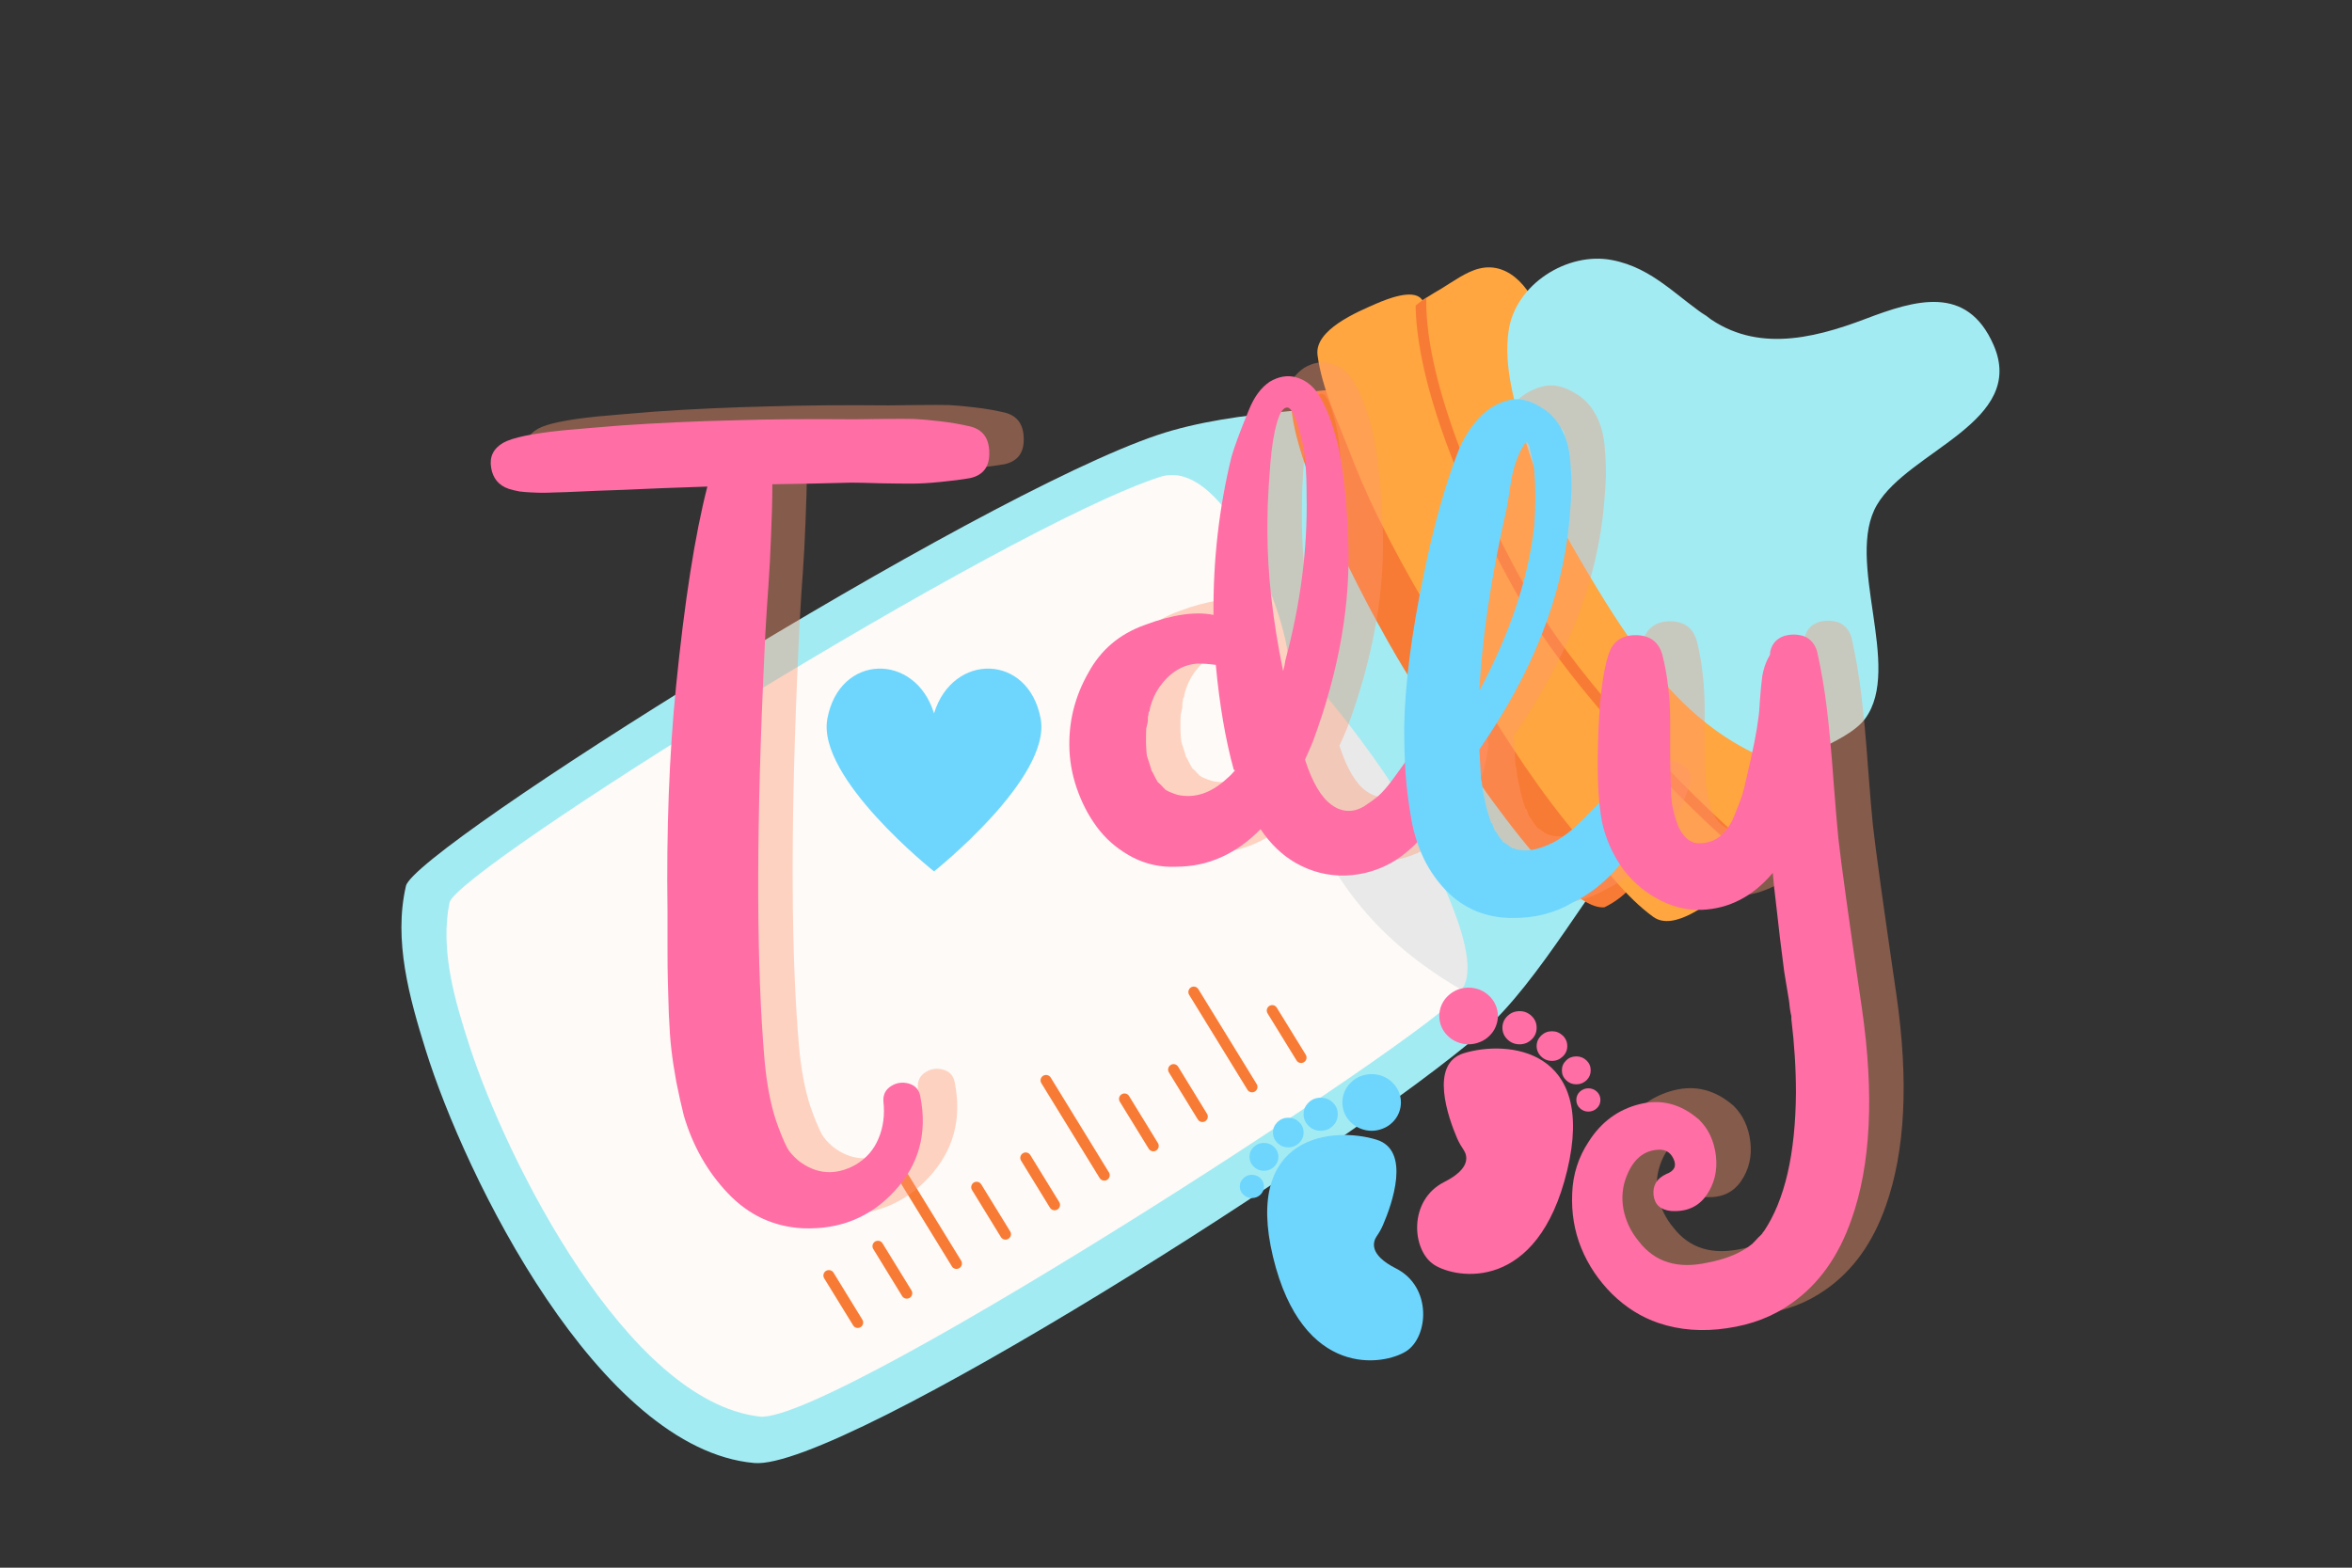 <svg xmlns="http://www.w3.org/2000/svg" xmlns:xlink="http://www.w3.org/1999/xlink" width="150" zoomAndPan="magnify" viewBox="0 0 112.5 75" height="100" preserveAspectRatio="xMidYMid meet" version="1.0"><rect x="0" y="0" width="112.5" height="75" fill="#333333" stroke="none"/><defs><g/><clipPath id="1a7a7f96a4"><path d="M 19 19 L 79 19 L 79 70 L 19 70 Z M 19 19 " clip-rule="nonzero"/></clipPath><clipPath id="a0fba17ebf"><path d="M 86.051 0.164 L 104.906 31.711 L 32.16 75.191 L 13.305 43.645 Z M 86.051 0.164 " clip-rule="nonzero"/></clipPath><clipPath id="97298405c8"><path d="M 86.051 0.164 L 104.906 31.711 L 32.16 75.191 L 13.305 43.645 Z M 86.051 0.164 " clip-rule="nonzero"/></clipPath><clipPath id="76e1e84082"><path d="M 86.051 0.164 L 104.906 31.711 L 32.16 75.191 L 13.305 43.645 Z M 86.051 0.164 " clip-rule="nonzero"/></clipPath><clipPath id="65ef8b4e06"><path d="M 55 28 L 71 28 L 71 49 L 55 49 Z M 55 28 " clip-rule="nonzero"/></clipPath><clipPath id="300375a51f"><path d="M 86.051 0.164 L 104.906 31.711 L 32.16 75.191 L 13.305 43.645 Z M 86.051 0.164 " clip-rule="nonzero"/></clipPath><clipPath id="ba7ee5fca4"><path d="M 86.051 0.164 L 104.906 31.711 L 32.16 75.191 L 13.305 43.645 Z M 86.051 0.164 " clip-rule="nonzero"/></clipPath><clipPath id="2962139e8b"><path d="M 86.051 0.164 L 104.906 31.711 L 32.16 75.191 L 13.305 43.645 Z M 86.051 0.164 " clip-rule="nonzero"/></clipPath><clipPath id="15a582e41c"><path d="M 21 22 L 70 22 L 70 68 L 21 68 Z M 21 22 " clip-rule="nonzero"/></clipPath><clipPath id="1009a22085"><path d="M 86.051 0.164 L 104.906 31.711 L 32.16 75.191 L 13.305 43.645 Z M 86.051 0.164 " clip-rule="nonzero"/></clipPath><clipPath id="654458553c"><path d="M 86.051 0.164 L 104.906 31.711 L 32.16 75.191 L 13.305 43.645 Z M 86.051 0.164 " clip-rule="nonzero"/></clipPath><clipPath id="cf8451d1fa"><path d="M 86.051 0.164 L 104.906 31.711 L 32.16 75.191 L 13.305 43.645 Z M 86.051 0.164 " clip-rule="nonzero"/></clipPath><clipPath id="1893d0610a"><path d="M 61 18 L 83 18 L 83 44 L 61 44 Z M 61 18 " clip-rule="nonzero"/></clipPath><clipPath id="219dca2fb5"><path d="M 86.051 0.164 L 104.906 31.711 L 32.16 75.191 L 13.305 43.645 Z M 86.051 0.164 " clip-rule="nonzero"/></clipPath><clipPath id="bb24e83c55"><path d="M 86.051 0.164 L 104.906 31.711 L 32.16 75.191 L 13.305 43.645 Z M 86.051 0.164 " clip-rule="nonzero"/></clipPath><clipPath id="efcae459fd"><path d="M 86.051 0.164 L 104.906 31.711 L 32.16 75.191 L 13.305 43.645 Z M 86.051 0.164 " clip-rule="nonzero"/></clipPath><clipPath id="423bc08d09"><path d="M 63 14 L 84 14 L 84 45 L 63 45 Z M 63 14 " clip-rule="nonzero"/></clipPath><clipPath id="e39166a26b"><path d="M 86.051 0.164 L 104.906 31.711 L 32.16 75.191 L 13.305 43.645 Z M 86.051 0.164 " clip-rule="nonzero"/></clipPath><clipPath id="e4e3c73646"><path d="M 86.051 0.164 L 104.906 31.711 L 32.16 75.191 L 13.305 43.645 Z M 86.051 0.164 " clip-rule="nonzero"/></clipPath><clipPath id="1c05476e40"><path d="M 86.051 0.164 L 104.906 31.711 L 32.16 75.191 L 13.305 43.645 Z M 86.051 0.164 " clip-rule="nonzero"/></clipPath><clipPath id="646dea7342"><path d="M 66 12 L 87 12 L 87 42 L 66 42 Z M 66 12 " clip-rule="nonzero"/></clipPath><clipPath id="b4017fed9c"><path d="M 86.051 0.164 L 104.906 31.711 L 32.16 75.191 L 13.305 43.645 Z M 86.051 0.164 " clip-rule="nonzero"/></clipPath><clipPath id="22052050a0"><path d="M 86.051 0.164 L 104.906 31.711 L 32.16 75.191 L 13.305 43.645 Z M 86.051 0.164 " clip-rule="nonzero"/></clipPath><clipPath id="9900b2f89f"><path d="M 86.051 0.164 L 104.906 31.711 L 32.16 75.191 L 13.305 43.645 Z M 86.051 0.164 " clip-rule="nonzero"/></clipPath><clipPath id="6dca79433e"><path d="M 67 12 L 87 12 L 87 42 L 67 42 Z M 67 12 " clip-rule="nonzero"/></clipPath><clipPath id="30c39706e4"><path d="M 86.051 0.164 L 104.906 31.711 L 32.16 75.191 L 13.305 43.645 Z M 86.051 0.164 " clip-rule="nonzero"/></clipPath><clipPath id="f8b50e67a3"><path d="M 86.051 0.164 L 104.906 31.711 L 32.16 75.191 L 13.305 43.645 Z M 86.051 0.164 " clip-rule="nonzero"/></clipPath><clipPath id="2943977060"><path d="M 86.051 0.164 L 104.906 31.711 L 32.16 75.191 L 13.305 43.645 Z M 86.051 0.164 " clip-rule="nonzero"/></clipPath><clipPath id="86d7d94572"><path d="M 72.5 11.617 L 88.473 38.344 L 80.82 42.918 L 64.848 16.191 Z M 72.5 11.617 " clip-rule="nonzero"/></clipPath><clipPath id="e2a3670595"><path d="M 73.73 15.34 C 73.375 14.02 72.273 12.461 70.738 12.852 C 70.117 13.008 69.473 13.488 68.93 13.816 C 67.973 14.387 67.027 14.871 66.934 16.113 C 66.746 18.559 68.082 21.062 69.18 23.168 C 70.531 25.758 73.207 30.16 74.836 32.594 C 75.945 34.254 80.621 40.52 82.586 40.961 C 83.359 41.133 84.082 40.812 84.777 40.512 C 85.297 40.285 86.066 39.75 86.422 39.289 C 87.863 37.406 85.5 33.895 84.598 32.312 C 83.465 30.332 82.238 28.406 81.129 26.414 C 79.832 24.094 78.586 21.734 77.152 19.492 C 76.145 17.918 73.73 15.34 73.73 15.34 Z M 73.73 15.34 " clip-rule="evenodd"/></clipPath><clipPath id="586382c94b"><path d="M 72 12 L 96 12 L 96 37 L 72 37 Z M 72 12 " clip-rule="nonzero"/></clipPath><clipPath id="37a9468f21"><path d="M 86.051 0.164 L 104.906 31.711 L 32.16 75.191 L 13.305 43.645 Z M 86.051 0.164 " clip-rule="nonzero"/></clipPath><clipPath id="a6691f2344"><path d="M 86.051 0.164 L 104.906 31.711 L 32.16 75.191 L 13.305 43.645 Z M 86.051 0.164 " clip-rule="nonzero"/></clipPath><clipPath id="9484d2e39c"><path d="M 86.051 0.164 L 104.906 31.711 L 32.16 75.191 L 13.305 43.645 Z M 86.051 0.164 " clip-rule="nonzero"/></clipPath><clipPath id="03b63a0a6d"><path d="M 60 48 L 63 48 L 63 51 L 60 51 Z M 60 48 " clip-rule="nonzero"/></clipPath><clipPath id="86a05e746c"><path d="M 86.051 0.164 L 104.906 31.711 L 32.16 75.191 L 13.305 43.645 Z M 86.051 0.164 " clip-rule="nonzero"/></clipPath><clipPath id="a41e801c0d"><path d="M 86.051 0.164 L 104.906 31.711 L 32.16 75.191 L 13.305 43.645 Z M 86.051 0.164 " clip-rule="nonzero"/></clipPath><clipPath id="3c88fb5abc"><path d="M 86.051 0.164 L 104.906 31.711 L 32.16 75.191 L 13.305 43.645 Z M 86.051 0.164 " clip-rule="nonzero"/></clipPath><clipPath id="35c308a1fb"><path d="M 56 47 L 61 47 L 61 53 L 56 53 Z M 56 47 " clip-rule="nonzero"/></clipPath><clipPath id="70a79b67a3"><path d="M 86.051 0.164 L 104.906 31.711 L 32.16 75.191 L 13.305 43.645 Z M 86.051 0.164 " clip-rule="nonzero"/></clipPath><clipPath id="732ef86bbc"><path d="M 86.051 0.164 L 104.906 31.711 L 32.16 75.191 L 13.305 43.645 Z M 86.051 0.164 " clip-rule="nonzero"/></clipPath><clipPath id="35ea729067"><path d="M 86.051 0.164 L 104.906 31.711 L 32.16 75.191 L 13.305 43.645 Z M 86.051 0.164 " clip-rule="nonzero"/></clipPath><clipPath id="6174b1ada8"><path d="M 49 51 L 54 51 L 54 57 L 49 57 Z M 49 51 " clip-rule="nonzero"/></clipPath><clipPath id="a391562ac3"><path d="M 86.051 0.164 L 104.906 31.711 L 32.16 75.191 L 13.305 43.645 Z M 86.051 0.164 " clip-rule="nonzero"/></clipPath><clipPath id="1241f116df"><path d="M 86.051 0.164 L 104.906 31.711 L 32.16 75.191 L 13.305 43.645 Z M 86.051 0.164 " clip-rule="nonzero"/></clipPath><clipPath id="44a0d4a0d7"><path d="M 86.051 0.164 L 104.906 31.711 L 32.16 75.191 L 13.305 43.645 Z M 86.051 0.164 " clip-rule="nonzero"/></clipPath><clipPath id="bd86fce818"><path d="M 42 55 L 47 55 L 47 61 L 42 61 Z M 42 55 " clip-rule="nonzero"/></clipPath><clipPath id="54f91e37b4"><path d="M 86.051 0.164 L 104.906 31.711 L 32.16 75.191 L 13.305 43.645 Z M 86.051 0.164 " clip-rule="nonzero"/></clipPath><clipPath id="b77ce9cae1"><path d="M 86.051 0.164 L 104.906 31.711 L 32.16 75.191 L 13.305 43.645 Z M 86.051 0.164 " clip-rule="nonzero"/></clipPath><clipPath id="666a29a69e"><path d="M 86.051 0.164 L 104.906 31.711 L 32.16 75.191 L 13.305 43.645 Z M 86.051 0.164 " clip-rule="nonzero"/></clipPath><clipPath id="568f663758"><path d="M 55 50 L 58 50 L 58 54 L 55 54 Z M 55 50 " clip-rule="nonzero"/></clipPath><clipPath id="bc426222b2"><path d="M 86.051 0.164 L 104.906 31.711 L 32.16 75.191 L 13.305 43.645 Z M 86.051 0.164 " clip-rule="nonzero"/></clipPath><clipPath id="b9a4caf0b9"><path d="M 86.051 0.164 L 104.906 31.711 L 32.16 75.191 L 13.305 43.645 Z M 86.051 0.164 " clip-rule="nonzero"/></clipPath><clipPath id="bbaae0d3eb"><path d="M 86.051 0.164 L 104.906 31.711 L 32.16 75.191 L 13.305 43.645 Z M 86.051 0.164 " clip-rule="nonzero"/></clipPath><clipPath id="8b8e005365"><path d="M 48 55 L 51 55 L 51 58 L 48 58 Z M 48 55 " clip-rule="nonzero"/></clipPath><clipPath id="bd3604b3ae"><path d="M 86.051 0.164 L 104.906 31.711 L 32.16 75.191 L 13.305 43.645 Z M 86.051 0.164 " clip-rule="nonzero"/></clipPath><clipPath id="ea51e5704a"><path d="M 86.051 0.164 L 104.906 31.711 L 32.16 75.191 L 13.305 43.645 Z M 86.051 0.164 " clip-rule="nonzero"/></clipPath><clipPath id="467585b415"><path d="M 86.051 0.164 L 104.906 31.711 L 32.16 75.191 L 13.305 43.645 Z M 86.051 0.164 " clip-rule="nonzero"/></clipPath><clipPath id="4fd7ffba1a"><path d="M 41 59 L 44 59 L 44 63 L 41 63 Z M 41 59 " clip-rule="nonzero"/></clipPath><clipPath id="cfe454d23e"><path d="M 86.051 0.164 L 104.906 31.711 L 32.16 75.191 L 13.305 43.645 Z M 86.051 0.164 " clip-rule="nonzero"/></clipPath><clipPath id="6ca0a3ce80"><path d="M 86.051 0.164 L 104.906 31.711 L 32.16 75.191 L 13.305 43.645 Z M 86.051 0.164 " clip-rule="nonzero"/></clipPath><clipPath id="bde7fb1558"><path d="M 86.051 0.164 L 104.906 31.711 L 32.16 75.191 L 13.305 43.645 Z M 86.051 0.164 " clip-rule="nonzero"/></clipPath><clipPath id="f44e77f8d8"><path d="M 53 52 L 56 52 L 56 56 L 53 56 Z M 53 52 " clip-rule="nonzero"/></clipPath><clipPath id="23b71c6dcf"><path d="M 86.051 0.164 L 104.906 31.711 L 32.16 75.191 L 13.305 43.645 Z M 86.051 0.164 " clip-rule="nonzero"/></clipPath><clipPath id="b20d68998d"><path d="M 86.051 0.164 L 104.906 31.711 L 32.16 75.191 L 13.305 43.645 Z M 86.051 0.164 " clip-rule="nonzero"/></clipPath><clipPath id="1edc88009e"><path d="M 86.051 0.164 L 104.906 31.711 L 32.16 75.191 L 13.305 43.645 Z M 86.051 0.164 " clip-rule="nonzero"/></clipPath><clipPath id="5fb0af56dd"><path d="M 46 56 L 49 56 L 49 60 L 46 60 Z M 46 56 " clip-rule="nonzero"/></clipPath><clipPath id="c390a490b4"><path d="M 86.051 0.164 L 104.906 31.711 L 32.16 75.191 L 13.305 43.645 Z M 86.051 0.164 " clip-rule="nonzero"/></clipPath><clipPath id="88c54c6869"><path d="M 86.051 0.164 L 104.906 31.711 L 32.16 75.191 L 13.305 43.645 Z M 86.051 0.164 " clip-rule="nonzero"/></clipPath><clipPath id="41e92bb584"><path d="M 86.051 0.164 L 104.906 31.711 L 32.16 75.191 L 13.305 43.645 Z M 86.051 0.164 " clip-rule="nonzero"/></clipPath><clipPath id="d44b116644"><path d="M 39 60 L 42 60 L 42 64 L 39 64 Z M 39 60 " clip-rule="nonzero"/></clipPath><clipPath id="52997a03e6"><path d="M 86.051 0.164 L 104.906 31.711 L 32.16 75.191 L 13.305 43.645 Z M 86.051 0.164 " clip-rule="nonzero"/></clipPath><clipPath id="b8764485f4"><path d="M 86.051 0.164 L 104.906 31.711 L 32.16 75.191 L 13.305 43.645 Z M 86.051 0.164 " clip-rule="nonzero"/></clipPath><clipPath id="9b9bcdfbc1"><path d="M 86.051 0.164 L 104.906 31.711 L 32.16 75.191 L 13.305 43.645 Z M 86.051 0.164 " clip-rule="nonzero"/></clipPath><clipPath id="1c12992491"><path d="M 60 54 L 69 54 L 69 65.996 L 60 65.996 Z M 60 54 " clip-rule="nonzero"/></clipPath><clipPath id="de6a62d28f"><path d="M 59.301 54 L 62 54 L 62 57 L 59.301 57 Z M 59.301 54 " clip-rule="nonzero"/></clipPath><clipPath id="04e2f98942"><path d="M 59.301 56 L 61 56 L 61 58 L 59.301 58 Z M 59.301 56 " clip-rule="nonzero"/></clipPath><clipPath id="1a77fe59df"><path d="M 68 47.246 L 72 47.246 L 72 50 L 68 50 Z M 68 47.246 " clip-rule="nonzero"/></clipPath><clipPath id="dae1930c12"><path d="M 74 50 L 76.551 50 L 76.551 52 L 74 52 Z M 74 50 " clip-rule="nonzero"/></clipPath><clipPath id="38e0112977"><path d="M 75 52 L 76.551 52 L 76.551 54 L 75 54 Z M 75 52 " clip-rule="nonzero"/></clipPath><clipPath id="c43bbde8d3"><path d="M 39.047 31.195 L 50 31.195 L 50 41.695 L 39.047 41.695 Z M 39.047 31.195 " clip-rule="nonzero"/></clipPath></defs><g clip-path="url(#1a7a7f96a4)"><g clip-path="url(#a0fba17ebf)"><g clip-path="url(#97298405c8)"><g clip-path="url(#76e1e84082)"><path fill="#a3ebf3" d="M 78.648 39.336 C 76.191 42.152 73.668 46.953 70.891 49.375 C 64.699 54.766 40.219 70.363 36.078 69.992 C 28.656 69.332 22.246 56.305 20.352 50.203 C 19.586 47.742 18.812 44.992 19.418 42.383 C 19.836 40.59 46.641 23.734 55.398 20.801 C 59.133 19.551 64.297 19.582 67.09 19.211 C 69.215 18.926 75.574 34.191 78.648 39.336 Z M 78.648 39.336 " fill-opacity="1" fill-rule="evenodd"/></g></g></g></g><g clip-path="url(#65ef8b4e06)"><g clip-path="url(#300375a51f)"><g clip-path="url(#ba7ee5fca4)"><g clip-path="url(#2962139e8b)"><path fill="#e9e9e9" d="M 68.148 48.598 C 68.695 48.27 69.43 47.91 69.855 47.426 C 71.113 45.992 68.566 41.273 67.168 38.504 C 66.422 37.031 59.781 27.465 56.715 28.641 C 53.848 29.738 56.082 35.895 56.711 37.938 C 56.898 38.539 57.109 39.137 57.355 39.719 C 58.629 42.773 61.062 45.652 64.258 46.832 C 65.926 47.449 66.383 48.82 68.148 48.598 Z M 68.148 48.598 " fill-opacity="1" fill-rule="evenodd"/></g></g></g></g><g clip-path="url(#15a582e41c)"><g clip-path="url(#1009a22085)"><g clip-path="url(#654458553c)"><g clip-path="url(#cf8451d1fa)"><path fill="#fdfaf7" d="M 61.633 31.855 C 61.453 35.312 61.723 42.637 69.91 47.355 C 70.914 47.934 39.871 68.184 36.328 67.77 C 29.977 67.027 24.215 55.457 22.465 50.062 C 21.758 47.891 21.039 45.457 21.5 43.184 C 21.816 41.617 48.086 25.195 55.5 22.812 C 58.66 21.797 61.738 29.836 61.633 31.855 Z M 61.633 31.855 " fill-opacity="1" fill-rule="evenodd"/></g></g></g></g><g clip-path="url(#1893d0610a)"><g clip-path="url(#219dca2fb5)"><g clip-path="url(#bb24e83c55)"><g clip-path="url(#efcae459fd)"><path fill="#f87b35" d="M 76.742 43.406 C 74.59 43.609 69.457 35.609 67.512 32.574 C 65.852 29.988 61.793 22.391 61.754 19.203 C 61.746 18.574 64.883 18.613 65.508 18.59 C 74.848 18.262 72.637 20.141 75.199 23.07 C 76.215 24.23 74.227 21.875 75.199 23.07 C 75.961 24.008 76.672 24.98 77.355 25.969 C 80.273 30.035 85.316 33.883 79.48 37.523 C 79.449 39.883 78.914 42.352 76.742 43.406 Z M 76.742 43.406 " fill-opacity="1" fill-rule="evenodd"/></g></g></g></g><g clip-path="url(#423bc08d09)"><g clip-path="url(#e39166a26b)"><g clip-path="url(#e4e3c73646)"><g clip-path="url(#1c05476e40)"><path fill="#ffa640" d="M 74.035 26.574 C 74.383 27.129 74.703 27.676 74.953 28.094 C 75.203 28.512 75.531 29.055 75.855 29.621 C 76.738 31.125 77.625 32.625 78.621 34.051 C 79.77 35.699 81.309 36.906 82.52 38.512 C 83.004 39.156 83.492 39.988 83.801 40.758 C 84.043 41.352 83.035 42.199 82.602 42.539 C 81.785 43.184 80.066 44.578 79.082 43.867 C 77.762 42.914 76.723 41.469 75.68 40.258 C 73.691 37.949 72.094 35.461 70.523 32.859 C 70.18 32.363 69.867 31.844 69.562 31.316 C 69.242 30.801 68.93 30.277 68.656 29.738 C 67.109 27.125 65.676 24.539 64.586 21.695 C 64.012 20.203 63.23 18.602 63.02 16.992 C 62.859 15.785 64.898 14.93 65.852 14.516 C 66.359 14.297 67.582 13.812 67.992 14.305 C 68.52 14.941 69.023 15.766 69.359 16.496 C 70.203 18.324 70.539 20.25 71.445 22.043 C 72.227 23.594 73.133 25.086 74.035 26.574 Z M 74.035 26.574 " fill-opacity="1" fill-rule="evenodd"/></g></g></g></g><g clip-path="url(#646dea7342)"><g clip-path="url(#b4017fed9c)"><g clip-path="url(#22052050a0)"><g clip-path="url(#9900b2f89f)"><path fill="#ffa640" d="M 73.73 15.34 C 73.375 14.02 72.273 12.461 70.738 12.852 C 70.117 13.008 69.473 13.488 68.93 13.816 C 67.973 14.387 67.027 14.871 66.934 16.113 C 66.746 18.559 68.082 21.062 69.18 23.168 C 70.531 25.758 73.207 30.16 74.836 32.594 C 75.945 34.254 80.621 40.52 82.586 40.961 C 83.359 41.133 84.082 40.812 84.777 40.512 C 85.297 40.285 86.066 39.75 86.422 39.289 C 87.863 37.406 85.5 33.895 84.598 32.312 C 83.465 30.332 82.238 28.406 81.129 26.414 C 79.832 24.094 78.586 21.734 77.152 19.492 C 76.145 17.918 73.73 15.34 73.73 15.34 Z M 73.73 15.34 " fill-opacity="1" fill-rule="evenodd"/></g></g></g></g><g clip-path="url(#6dca79433e)"><g clip-path="url(#30c39706e4)"><g clip-path="url(#f8b50e67a3)"><g clip-path="url(#2943977060)"><g clip-path="url(#86d7d94572)"><g clip-path="url(#e2a3670595)"><path fill="#f87b35" d="M 85.914 42.012 C 86.055 42.035 86.152 42.164 86.129 42.305 C 86.105 42.445 85.973 42.543 85.832 42.523 C 85.672 42.496 85.449 42.406 85.176 42.25 C 84.621 41.926 83.816 41.305 82.879 40.48 C 79.793 37.77 75.219 32.867 73.129 29.395 C 71.516 26.723 69.559 22.777 68.492 19.117 C 67.77 16.641 67.465 14.293 67.926 12.547 C 67.961 12.406 68.102 12.324 68.242 12.359 C 68.379 12.395 68.461 12.535 68.426 12.672 C 67.984 14.348 68.297 16.598 68.988 18.969 C 70.043 22.586 71.98 26.484 73.574 29.129 C 75.641 32.562 80.168 37.41 83.223 40.094 C 84.004 40.777 84.684 41.316 85.203 41.656 C 85.512 41.859 85.75 41.988 85.914 42.012 Z M 85.914 42.012 " fill-opacity="1" fill-rule="evenodd"/></g></g></g></g></g></g><g clip-path="url(#586382c94b)"><g clip-path="url(#37a9468f21)"><g clip-path="url(#a6691f2344)"><g clip-path="url(#9484d2e39c)"><path fill="#a3ebf3" d="M 81.402 14.957 C 83.789 16.902 86.602 16.254 89.234 15.254 C 91.609 14.352 94.078 13.598 95.352 16.496 C 96.965 20.176 91.309 21.551 89.781 24.148 C 88.215 26.805 91.023 31.922 89.215 34.379 C 88.742 35.023 87.68 35.516 86.98 35.855 C 86.035 36.32 84.793 36.465 83.824 35.996 C 80.258 34.258 77.996 30.836 76.035 27.555 C 74.758 25.418 73.598 23.34 72.922 20.934 C 72.457 19.293 71.91 17.555 72.16 15.82 C 72.48 13.602 74.973 12.031 77.102 12.441 C 79.098 12.824 80.215 14.238 81.84 15.27 Z M 81.402 14.957 " fill-opacity="1" fill-rule="evenodd"/></g></g></g></g><g clip-path="url(#03b63a0a6d)"><g clip-path="url(#86a05e746c)"><g clip-path="url(#a41e801c0d)"><g clip-path="url(#3c88fb5abc)"><path fill="#f87b35" d="M 60.629 48.48 C 60.555 48.359 60.594 48.199 60.715 48.125 C 60.84 48.051 60.996 48.086 61.07 48.207 L 62.457 50.461 C 62.531 50.582 62.492 50.742 62.371 50.816 C 62.246 50.891 62.09 50.855 62.016 50.734 Z M 60.629 48.48 " fill-opacity="1" fill-rule="evenodd"/></g></g></g></g><g clip-path="url(#35c308a1fb)"><g clip-path="url(#70a79b67a3)"><g clip-path="url(#732ef86bbc)"><g clip-path="url(#35ea729067)"><path fill="#f87b35" d="M 56.879 47.594 C 56.805 47.473 56.844 47.316 56.965 47.238 C 57.09 47.164 57.246 47.203 57.32 47.324 L 60.109 51.863 C 60.184 51.984 60.145 52.145 60.023 52.219 C 59.902 52.293 59.742 52.258 59.668 52.137 Z M 56.879 47.594 " fill-opacity="1" fill-rule="evenodd"/></g></g></g></g><g clip-path="url(#6174b1ada8)"><g clip-path="url(#a391562ac3)"><g clip-path="url(#1241f116df)"><g clip-path="url(#44a0d4a0d7)"><path fill="#f87b35" d="M 49.809 51.82 C 49.734 51.699 49.773 51.539 49.898 51.465 C 50.02 51.391 50.18 51.43 50.254 51.547 L 53.043 56.09 C 53.117 56.211 53.078 56.367 52.957 56.445 C 52.832 56.52 52.672 56.48 52.598 56.359 Z M 49.809 51.82 " fill-opacity="1" fill-rule="evenodd"/></g></g></g></g><g clip-path="url(#bd86fce818)"><g clip-path="url(#54f91e37b4)"><g clip-path="url(#b77ce9cae1)"><g clip-path="url(#666a29a69e)"><path fill="#f87b35" d="M 42.742 56.047 C 42.668 55.926 42.707 55.766 42.828 55.691 C 42.949 55.617 43.109 55.652 43.184 55.773 L 45.973 60.312 C 46.047 60.434 46.008 60.594 45.887 60.668 C 45.762 60.742 45.605 60.707 45.531 60.586 Z M 42.742 56.047 " fill-opacity="1" fill-rule="evenodd"/></g></g></g></g><g clip-path="url(#568f663758)"><g clip-path="url(#bc426222b2)"><g clip-path="url(#b9a4caf0b9)"><g clip-path="url(#bbaae0d3eb)"><path fill="#f87b35" d="M 55.91 51.305 C 55.836 51.184 55.875 51.023 55.996 50.949 C 56.117 50.871 56.277 50.91 56.352 51.031 L 57.734 53.285 C 57.809 53.406 57.77 53.562 57.648 53.641 C 57.527 53.715 57.367 53.676 57.293 53.555 Z M 55.91 51.305 " fill-opacity="1" fill-rule="evenodd"/></g></g></g></g><g clip-path="url(#8b8e005365)"><g clip-path="url(#bd3604b3ae)"><g clip-path="url(#ea51e5704a)"><g clip-path="url(#467585b415)"><path fill="#f87b35" d="M 48.84 55.527 C 48.766 55.406 48.805 55.25 48.926 55.172 C 49.047 55.098 49.207 55.137 49.281 55.258 L 50.664 57.508 C 50.738 57.629 50.703 57.789 50.578 57.863 C 50.457 57.938 50.297 57.902 50.223 57.781 Z M 48.84 55.527 " fill-opacity="1" fill-rule="evenodd"/></g></g></g></g><g clip-path="url(#4fd7ffba1a)"><g clip-path="url(#cfe454d23e)"><g clip-path="url(#6ca0a3ce80)"><g clip-path="url(#bde7fb1558)"><path fill="#f87b35" d="M 41.77 59.754 C 41.695 59.633 41.734 59.473 41.855 59.398 C 41.98 59.324 42.137 59.359 42.211 59.48 L 43.598 61.734 C 43.672 61.855 43.633 62.016 43.512 62.09 C 43.387 62.164 43.227 62.129 43.152 62.008 Z M 41.77 59.754 " fill-opacity="1" fill-rule="evenodd"/></g></g></g></g><g clip-path="url(#f44e77f8d8)"><g clip-path="url(#23b71c6dcf)"><g clip-path="url(#b20d68998d)"><g clip-path="url(#1edc88009e)"><path fill="#f87b35" d="M 53.562 52.707 C 53.488 52.586 53.527 52.426 53.648 52.352 C 53.77 52.277 53.93 52.312 54.004 52.434 L 55.387 54.688 C 55.461 54.809 55.422 54.969 55.301 55.043 C 55.18 55.117 55.02 55.078 54.945 54.957 Z M 53.562 52.707 " fill-opacity="1" fill-rule="evenodd"/></g></g></g></g><g clip-path="url(#5fb0af56dd)"><g clip-path="url(#c390a490b4)"><g clip-path="url(#88c54c6869)"><g clip-path="url(#41e92bb584)"><path fill="#f87b35" d="M 46.492 56.93 C 46.418 56.809 46.457 56.652 46.578 56.574 C 46.699 56.5 46.859 56.539 46.934 56.66 L 48.32 58.914 C 48.395 59.031 48.355 59.191 48.23 59.266 C 48.109 59.344 47.949 59.305 47.875 59.184 Z M 46.492 56.93 " fill-opacity="1" fill-rule="evenodd"/></g></g></g></g><g clip-path="url(#d44b116644)"><g clip-path="url(#52997a03e6)"><g clip-path="url(#b8764485f4)"><g clip-path="url(#9b9bcdfbc1)"><path fill="#f87b35" d="M 39.422 61.156 C 39.348 61.035 39.387 60.875 39.508 60.801 C 39.633 60.727 39.793 60.766 39.867 60.883 L 41.25 63.137 C 41.324 63.258 41.285 63.418 41.164 63.492 C 41.039 63.566 40.883 63.531 40.809 63.41 Z M 39.422 61.156 " fill-opacity="1" fill-rule="evenodd"/></g></g></g></g><g fill="#ff9770" fill-opacity="0.4"><g transform="translate(23.248, 49.972)"><g><path d="M 24.812 -30.234 C 25.406 -30.086 25.707 -29.676 25.719 -29 C 25.738 -28.32 25.438 -27.91 24.812 -27.766 C 24.383 -27.691 23.898 -27.629 23.359 -27.578 C 22.828 -27.523 22.375 -27.5 22 -27.5 C 21.625 -27.5 21.125 -27.504 20.5 -27.516 C 19.883 -27.535 19.426 -27.547 19.125 -27.547 C 18 -27.516 16.738 -27.488 15.344 -27.469 C 15.344 -26.719 15.32 -25.898 15.281 -25.016 C 15.25 -24.129 15.207 -23.332 15.156 -22.625 C 15.102 -21.914 15.051 -21.098 15 -20.172 C 14.957 -19.242 14.922 -18.445 14.891 -17.781 C 14.566 -10.195 14.594 -4.242 14.969 0.078 C 15.07 1.203 15.25 2.148 15.5 2.922 C 15.695 3.492 15.879 3.941 16.047 4.266 C 16.148 4.461 16.336 4.676 16.609 4.906 C 17.461 5.551 18.363 5.613 19.312 5.094 C 19.832 4.789 20.203 4.367 20.422 3.828 C 20.648 3.297 20.727 2.707 20.656 2.062 C 20.633 1.738 20.754 1.492 21.016 1.328 C 21.273 1.16 21.562 1.117 21.875 1.203 C 22.188 1.297 22.367 1.504 22.422 1.828 C 22.766 3.578 22.352 5.082 21.188 6.344 C 20.031 7.602 18.566 8.195 16.797 8.125 C 15.398 8.051 14.207 7.492 13.219 6.453 C 12.238 5.422 11.535 4.18 11.109 2.734 C 10.984 2.234 10.863 1.695 10.75 1.125 C 10.645 0.551 10.566 0.039 10.516 -0.406 C 10.461 -0.852 10.422 -1.43 10.391 -2.141 C 10.367 -2.859 10.352 -3.383 10.344 -3.719 C 10.332 -4.062 10.328 -4.633 10.328 -5.438 C 10.328 -6.25 10.328 -6.781 10.328 -7.031 C 10.273 -10.945 10.41 -14.531 10.734 -17.781 C 11.141 -21.863 11.641 -25.055 12.234 -27.359 C 10.609 -27.305 9.273 -27.254 8.234 -27.203 C 7.504 -27.18 6.594 -27.145 5.5 -27.094 C 5.395 -27.094 5.211 -27.086 4.953 -27.078 C 4.691 -27.066 4.492 -27.062 4.359 -27.062 C 4.223 -27.062 4.047 -27.066 3.828 -27.078 C 3.617 -27.086 3.426 -27.102 3.25 -27.125 C 3.082 -27.156 2.91 -27.195 2.734 -27.25 C 2.254 -27.414 1.973 -27.754 1.891 -28.266 C 1.805 -28.785 2 -29.18 2.469 -29.453 C 2.914 -29.703 3.863 -29.898 5.312 -30.047 C 6.082 -30.117 7.004 -30.195 8.078 -30.281 C 9.879 -30.406 11.711 -30.488 13.578 -30.531 C 15.18 -30.582 17.078 -30.598 19.266 -30.578 C 19.391 -30.578 19.828 -30.582 20.578 -30.594 C 21.328 -30.602 21.844 -30.602 22.125 -30.594 C 22.414 -30.582 22.828 -30.547 23.359 -30.484 C 23.898 -30.422 24.383 -30.336 24.812 -30.234 Z M 24.812 -30.234 "/></g></g></g><g fill="#ff9770" fill-opacity="0.4"><g transform="translate(42.966, 49.972)"><g/></g></g><g fill="#ff9770" fill-opacity="0.4"><g transform="translate(51.833, 49.972)"><g><path d="M 17.359 -14.703 C 17.609 -15.129 18.016 -15.281 18.578 -15.156 C 19.141 -15.031 19.395 -14.707 19.344 -14.188 C 19.07 -12.094 18.141 -10.52 16.547 -9.469 C 15.816 -9.02 15.023 -8.781 14.172 -8.75 C 13.328 -8.727 12.531 -8.93 11.781 -9.359 C 11.133 -9.734 10.578 -10.27 10.109 -10.969 C 8.93 -9.77 7.582 -9.172 6.062 -9.172 C 5.344 -9.141 4.66 -9.285 4.016 -9.609 C 3.379 -9.941 2.848 -10.367 2.422 -10.891 C 2.004 -11.41 1.664 -12.008 1.406 -12.688 C 1.145 -13.363 1 -14.051 0.969 -14.75 C 0.914 -16.07 1.219 -17.305 1.875 -18.453 C 2.469 -19.547 3.363 -20.305 4.562 -20.734 C 5.883 -21.234 6.984 -21.395 7.859 -21.219 C 7.836 -23.832 8.125 -26.352 8.719 -28.781 C 8.844 -29.227 9.117 -29.973 9.547 -31.016 C 9.797 -31.641 10.129 -32.094 10.547 -32.375 C 10.973 -32.625 11.383 -32.695 11.781 -32.594 C 12.188 -32.488 12.523 -32.254 12.797 -31.891 C 13.191 -31.336 13.531 -30.488 13.812 -29.344 C 14.062 -28.195 14.223 -26.723 14.297 -24.922 C 14.441 -21.828 13.879 -18.57 12.609 -15.156 C 12.484 -14.852 12.359 -14.566 12.234 -14.297 C 12.586 -13.203 13.016 -12.477 13.516 -12.125 C 13.766 -11.945 14.02 -11.852 14.281 -11.844 C 14.539 -11.832 14.801 -11.906 15.062 -12.062 C 15.32 -12.227 15.551 -12.395 15.75 -12.562 C 15.945 -12.738 16.164 -12.988 16.406 -13.312 C 16.645 -13.645 16.82 -13.891 16.938 -14.047 C 17.051 -14.211 17.191 -14.43 17.359 -14.703 Z M 11.406 -31.141 C 11.207 -31.16 11.035 -30.914 10.891 -30.406 C 10.742 -29.895 10.641 -29.242 10.578 -28.453 C 10.516 -27.672 10.473 -27.008 10.453 -26.469 C 10.441 -25.938 10.438 -25.52 10.438 -25.219 C 10.438 -23.195 10.688 -20.969 11.188 -18.531 C 11.238 -18.695 11.273 -18.867 11.297 -19.047 C 12.023 -21.742 12.363 -24.375 12.312 -26.938 C 12.312 -28.113 12.238 -28.977 12.094 -29.531 C 11.863 -30.551 11.633 -31.086 11.406 -31.141 Z M 8.5 -13.391 C 8.625 -13.492 8.75 -13.617 8.875 -13.766 C 8.875 -13.797 8.859 -13.812 8.828 -13.812 C 8.43 -15.258 8.145 -16.93 7.969 -18.828 C 7.695 -18.867 7.41 -18.891 7.109 -18.891 C 6.391 -18.848 5.781 -18.477 5.281 -17.781 C 5.082 -17.5 4.93 -17.172 4.828 -16.797 L 4.797 -16.609 C 4.766 -16.586 4.75 -16.551 4.75 -16.5 C 4.75 -16.445 4.742 -16.41 4.734 -16.391 C 4.723 -16.367 4.719 -16.332 4.719 -16.281 C 4.719 -16.227 4.719 -16.176 4.719 -16.125 C 4.688 -15.977 4.672 -15.906 4.672 -15.906 L 4.641 -15.797 C 4.617 -15.242 4.629 -14.805 4.672 -14.484 C 4.703 -14.379 4.754 -14.219 4.828 -14 C 4.848 -13.926 4.875 -13.836 4.906 -13.734 C 4.926 -13.734 4.938 -13.723 4.938 -13.703 C 5.039 -13.492 5.129 -13.328 5.203 -13.203 C 5.223 -13.203 5.25 -13.18 5.281 -13.141 C 5.32 -13.109 5.367 -13.062 5.422 -13 C 5.473 -12.938 5.504 -12.906 5.516 -12.906 C 5.523 -12.906 5.531 -12.895 5.531 -12.875 C 5.613 -12.82 5.676 -12.785 5.719 -12.766 C 5.895 -12.691 6.035 -12.641 6.141 -12.609 C 6.961 -12.43 7.75 -12.691 8.5 -13.391 Z M 8.5 -13.391 "/></g></g></g><g fill="#ff6ea5" fill-opacity="1"><g transform="translate(21.6, 50.637)"><g><path d="M 24.812 -30.234 C 25.406 -30.086 25.707 -29.676 25.719 -29 C 25.738 -28.32 25.438 -27.91 24.812 -27.766 C 24.383 -27.691 23.898 -27.629 23.359 -27.578 C 22.828 -27.523 22.375 -27.5 22 -27.5 C 21.625 -27.5 21.125 -27.504 20.5 -27.516 C 19.883 -27.535 19.426 -27.547 19.125 -27.547 C 18 -27.516 16.738 -27.488 15.344 -27.469 C 15.344 -26.719 15.32 -25.898 15.281 -25.016 C 15.25 -24.129 15.207 -23.332 15.156 -22.625 C 15.102 -21.914 15.051 -21.098 15 -20.172 C 14.957 -19.242 14.922 -18.445 14.891 -17.781 C 14.566 -10.195 14.594 -4.242 14.969 0.078 C 15.07 1.203 15.25 2.148 15.5 2.922 C 15.695 3.492 15.879 3.941 16.047 4.266 C 16.148 4.461 16.336 4.676 16.609 4.906 C 17.461 5.551 18.363 5.613 19.312 5.094 C 19.832 4.789 20.203 4.367 20.422 3.828 C 20.648 3.297 20.727 2.707 20.656 2.062 C 20.633 1.738 20.754 1.492 21.016 1.328 C 21.273 1.16 21.562 1.117 21.875 1.203 C 22.188 1.297 22.367 1.504 22.422 1.828 C 22.766 3.578 22.352 5.082 21.188 6.344 C 20.031 7.602 18.566 8.195 16.797 8.125 C 15.398 8.051 14.207 7.492 13.219 6.453 C 12.238 5.422 11.535 4.18 11.109 2.734 C 10.984 2.234 10.863 1.695 10.75 1.125 C 10.645 0.551 10.566 0.039 10.516 -0.406 C 10.461 -0.852 10.422 -1.43 10.391 -2.141 C 10.367 -2.859 10.352 -3.383 10.344 -3.719 C 10.332 -4.062 10.328 -4.633 10.328 -5.438 C 10.328 -6.25 10.328 -6.781 10.328 -7.031 C 10.273 -10.945 10.41 -14.531 10.734 -17.781 C 11.141 -21.863 11.641 -25.055 12.234 -27.359 C 10.609 -27.305 9.273 -27.254 8.234 -27.203 C 7.504 -27.18 6.594 -27.145 5.5 -27.094 C 5.395 -27.094 5.211 -27.086 4.953 -27.078 C 4.691 -27.066 4.492 -27.062 4.359 -27.062 C 4.223 -27.062 4.047 -27.066 3.828 -27.078 C 3.617 -27.086 3.426 -27.102 3.25 -27.125 C 3.082 -27.156 2.91 -27.195 2.734 -27.25 C 2.254 -27.414 1.973 -27.754 1.891 -28.266 C 1.805 -28.785 2 -29.18 2.469 -29.453 C 2.914 -29.703 3.863 -29.898 5.312 -30.047 C 6.082 -30.117 7.004 -30.195 8.078 -30.281 C 9.879 -30.406 11.711 -30.488 13.578 -30.531 C 15.18 -30.582 17.078 -30.598 19.266 -30.578 C 19.391 -30.578 19.828 -30.582 20.578 -30.594 C 21.328 -30.602 21.844 -30.602 22.125 -30.594 C 22.414 -30.582 22.828 -30.547 23.359 -30.484 C 23.898 -30.422 24.383 -30.336 24.812 -30.234 Z M 24.812 -30.234 "/></g></g></g><g fill="#ff6ea5" fill-opacity="1"><g transform="translate(41.318, 50.637)"><g/></g></g><g fill="#ff6ea5" fill-opacity="1"><g transform="translate(50.185, 50.637)"><g><path d="M 17.359 -14.703 C 17.609 -15.129 18.016 -15.281 18.578 -15.156 C 19.141 -15.031 19.395 -14.707 19.344 -14.188 C 19.07 -12.094 18.141 -10.52 16.547 -9.469 C 15.816 -9.02 15.023 -8.781 14.172 -8.75 C 13.328 -8.727 12.531 -8.93 11.781 -9.359 C 11.133 -9.734 10.578 -10.27 10.109 -10.969 C 8.93 -9.77 7.582 -9.172 6.062 -9.172 C 5.344 -9.141 4.66 -9.285 4.016 -9.609 C 3.379 -9.941 2.848 -10.367 2.422 -10.891 C 2.004 -11.41 1.664 -12.008 1.406 -12.688 C 1.145 -13.363 1 -14.051 0.969 -14.75 C 0.914 -16.07 1.219 -17.305 1.875 -18.453 C 2.469 -19.547 3.363 -20.305 4.562 -20.734 C 5.883 -21.234 6.984 -21.395 7.859 -21.219 C 7.836 -23.832 8.125 -26.352 8.719 -28.781 C 8.844 -29.227 9.117 -29.973 9.547 -31.016 C 9.797 -31.641 10.129 -32.094 10.547 -32.375 C 10.973 -32.625 11.383 -32.695 11.781 -32.594 C 12.188 -32.488 12.523 -32.254 12.797 -31.891 C 13.191 -31.336 13.531 -30.488 13.812 -29.344 C 14.062 -28.195 14.223 -26.723 14.297 -24.922 C 14.441 -21.828 13.879 -18.57 12.609 -15.156 C 12.484 -14.852 12.359 -14.566 12.234 -14.297 C 12.586 -13.203 13.016 -12.477 13.516 -12.125 C 13.766 -11.945 14.02 -11.852 14.281 -11.844 C 14.539 -11.832 14.801 -11.906 15.062 -12.062 C 15.32 -12.227 15.551 -12.395 15.75 -12.562 C 15.945 -12.738 16.164 -12.988 16.406 -13.312 C 16.645 -13.645 16.82 -13.891 16.938 -14.047 C 17.051 -14.211 17.191 -14.43 17.359 -14.703 Z M 11.406 -31.141 C 11.207 -31.16 11.035 -30.914 10.891 -30.406 C 10.742 -29.895 10.641 -29.242 10.578 -28.453 C 10.516 -27.672 10.473 -27.008 10.453 -26.469 C 10.441 -25.938 10.438 -25.52 10.438 -25.219 C 10.438 -23.195 10.688 -20.969 11.188 -18.531 C 11.238 -18.695 11.273 -18.867 11.297 -19.047 C 12.023 -21.742 12.363 -24.375 12.312 -26.938 C 12.312 -28.113 12.238 -28.977 12.094 -29.531 C 11.863 -30.551 11.633 -31.086 11.406 -31.141 Z M 8.5 -13.391 C 8.625 -13.492 8.75 -13.617 8.875 -13.766 C 8.875 -13.797 8.859 -13.812 8.828 -13.812 C 8.43 -15.258 8.145 -16.93 7.969 -18.828 C 7.695 -18.867 7.41 -18.891 7.109 -18.891 C 6.391 -18.848 5.781 -18.477 5.281 -17.781 C 5.082 -17.5 4.93 -17.172 4.828 -16.797 L 4.797 -16.609 C 4.766 -16.586 4.75 -16.551 4.75 -16.5 C 4.75 -16.445 4.742 -16.41 4.734 -16.391 C 4.723 -16.367 4.719 -16.332 4.719 -16.281 C 4.719 -16.227 4.719 -16.176 4.719 -16.125 C 4.688 -15.977 4.672 -15.906 4.672 -15.906 L 4.641 -15.797 C 4.617 -15.242 4.629 -14.805 4.672 -14.484 C 4.703 -14.379 4.754 -14.219 4.828 -14 C 4.848 -13.926 4.875 -13.836 4.906 -13.734 C 4.926 -13.734 4.938 -13.723 4.938 -13.703 C 5.039 -13.492 5.129 -13.328 5.203 -13.203 C 5.223 -13.203 5.25 -13.18 5.281 -13.141 C 5.32 -13.109 5.367 -13.062 5.422 -13 C 5.473 -12.938 5.504 -12.906 5.516 -12.906 C 5.523 -12.906 5.531 -12.895 5.531 -12.875 C 5.613 -12.82 5.676 -12.785 5.719 -12.766 C 5.895 -12.691 6.035 -12.641 6.141 -12.609 C 6.961 -12.43 7.75 -12.691 8.5 -13.391 Z M 8.5 -13.391 "/></g></g></g><g fill="#ff9770" fill-opacity="0.4"><g transform="translate(67.36, 49.972)"><g><path d="M 11.828 -13.328 C 12.148 -13.648 12.539 -13.688 13 -13.438 C 13.469 -13.188 13.613 -12.82 13.438 -12.344 C 12.562 -9.926 11.25 -8.297 9.5 -7.453 C 8.656 -6.953 7.691 -6.707 6.609 -6.719 C 5.523 -6.727 4.594 -7.055 3.812 -7.703 C 3.289 -8.148 2.852 -8.695 2.5 -9.344 C 2.156 -10 1.914 -10.723 1.781 -11.516 C 1.645 -12.316 1.555 -13.035 1.516 -13.672 C 1.473 -14.305 1.453 -15.035 1.453 -15.859 C 1.484 -17.859 1.797 -20.297 2.391 -23.172 C 2.867 -25.516 3.43 -27.508 4.078 -29.156 C 4.328 -29.727 4.641 -30.219 5.016 -30.625 C 5.391 -31.039 5.836 -31.32 6.359 -31.469 C 6.879 -31.625 7.43 -31.516 8.016 -31.141 C 8.41 -30.91 8.723 -30.582 8.953 -30.156 C 9.191 -29.738 9.336 -29.238 9.391 -28.656 C 9.441 -28.082 9.461 -27.598 9.453 -27.203 C 9.441 -26.805 9.41 -26.332 9.359 -25.781 C 9.035 -22.133 7.598 -18.469 5.047 -14.781 C 5.078 -14.332 5.102 -13.859 5.125 -13.359 C 5.125 -13.359 5.141 -13.305 5.172 -13.203 L 5.172 -13.141 C 5.191 -13.016 5.203 -12.926 5.203 -12.875 C 5.254 -12.625 5.301 -12.398 5.344 -12.203 C 5.395 -11.953 5.473 -11.676 5.578 -11.375 C 5.598 -11.352 5.609 -11.316 5.609 -11.266 C 5.609 -11.266 5.625 -11.266 5.656 -11.266 C 5.695 -11.117 5.742 -10.992 5.797 -10.891 C 5.828 -10.867 5.859 -10.828 5.891 -10.766 C 5.93 -10.703 5.969 -10.645 6 -10.594 C 6.039 -10.539 6.062 -10.516 6.062 -10.516 C 6.133 -10.441 6.172 -10.391 6.172 -10.359 C 6.203 -10.336 6.227 -10.328 6.25 -10.328 C 6.352 -10.254 6.453 -10.18 6.547 -10.109 C 6.578 -10.109 6.602 -10.094 6.625 -10.062 C 6.645 -10.062 6.656 -10.062 6.656 -10.062 C 6.852 -9.988 7.039 -9.953 7.219 -9.953 C 7.664 -9.953 8.164 -10.102 8.719 -10.406 C 9.094 -10.625 9.441 -10.891 9.766 -11.203 C 10.086 -11.516 10.461 -11.895 10.891 -12.344 C 11.316 -12.789 11.629 -13.117 11.828 -13.328 Z M 6.25 -25.859 C 5.57 -22.766 5.172 -20.008 5.047 -17.594 C 6.523 -20.352 7.398 -22.984 7.672 -25.484 C 7.742 -26.41 7.742 -27.305 7.672 -28.172 C 7.648 -28.328 7.609 -28.535 7.547 -28.797 C 7.484 -29.055 7.453 -29.211 7.453 -29.266 L 7.328 -29.484 C 7.254 -29.43 7.219 -29.406 7.219 -29.406 C 7.07 -29.207 6.941 -28.945 6.828 -28.625 C 6.711 -28.301 6.629 -27.992 6.578 -27.703 C 6.535 -27.422 6.484 -27.086 6.422 -26.703 C 6.359 -26.316 6.301 -26.035 6.25 -25.859 Z M 6.25 -25.859 "/></g></g></g><g fill="#6ed6fd" fill-opacity="1"><g transform="translate(65.712, 50.637)"><g><path d="M 11.828 -13.328 C 12.148 -13.648 12.539 -13.688 13 -13.438 C 13.469 -13.188 13.613 -12.82 13.438 -12.344 C 12.562 -9.926 11.25 -8.297 9.5 -7.453 C 8.656 -6.953 7.691 -6.707 6.609 -6.719 C 5.523 -6.727 4.594 -7.055 3.812 -7.703 C 3.289 -8.148 2.852 -8.695 2.5 -9.344 C 2.156 -10 1.914 -10.723 1.781 -11.516 C 1.645 -12.316 1.555 -13.035 1.516 -13.672 C 1.473 -14.305 1.453 -15.035 1.453 -15.859 C 1.484 -17.859 1.797 -20.297 2.391 -23.172 C 2.867 -25.516 3.43 -27.508 4.078 -29.156 C 4.328 -29.727 4.641 -30.219 5.016 -30.625 C 5.391 -31.039 5.836 -31.32 6.359 -31.469 C 6.879 -31.625 7.43 -31.516 8.016 -31.141 C 8.41 -30.91 8.723 -30.582 8.953 -30.156 C 9.191 -29.738 9.336 -29.238 9.391 -28.656 C 9.441 -28.082 9.461 -27.598 9.453 -27.203 C 9.441 -26.805 9.41 -26.332 9.359 -25.781 C 9.035 -22.133 7.598 -18.469 5.047 -14.781 C 5.078 -14.332 5.102 -13.859 5.125 -13.359 C 5.125 -13.359 5.141 -13.305 5.172 -13.203 L 5.172 -13.141 C 5.191 -13.016 5.203 -12.926 5.203 -12.875 C 5.254 -12.625 5.301 -12.398 5.344 -12.203 C 5.395 -11.953 5.473 -11.676 5.578 -11.375 C 5.598 -11.352 5.609 -11.316 5.609 -11.266 C 5.609 -11.266 5.625 -11.266 5.656 -11.266 C 5.695 -11.117 5.742 -10.992 5.797 -10.891 C 5.828 -10.867 5.859 -10.828 5.891 -10.766 C 5.93 -10.703 5.969 -10.645 6 -10.594 C 6.039 -10.539 6.062 -10.516 6.062 -10.516 C 6.133 -10.441 6.172 -10.391 6.172 -10.359 C 6.203 -10.336 6.227 -10.328 6.25 -10.328 C 6.352 -10.254 6.453 -10.18 6.547 -10.109 C 6.578 -10.109 6.602 -10.094 6.625 -10.062 C 6.645 -10.062 6.656 -10.062 6.656 -10.062 C 6.852 -9.988 7.039 -9.953 7.219 -9.953 C 7.664 -9.953 8.164 -10.102 8.719 -10.406 C 9.094 -10.625 9.441 -10.891 9.766 -11.203 C 10.086 -11.516 10.461 -11.895 10.891 -12.344 C 11.316 -12.789 11.629 -13.117 11.828 -13.328 Z M 6.25 -25.859 C 5.57 -22.766 5.172 -20.008 5.047 -17.594 C 6.523 -20.352 7.398 -22.984 7.672 -25.484 C 7.742 -26.41 7.742 -27.305 7.672 -28.172 C 7.648 -28.328 7.609 -28.535 7.547 -28.797 C 7.484 -29.055 7.453 -29.211 7.453 -29.266 L 7.328 -29.484 C 7.254 -29.43 7.219 -29.406 7.219 -29.406 C 7.07 -29.207 6.941 -28.945 6.828 -28.625 C 6.711 -28.301 6.629 -27.992 6.578 -27.703 C 6.535 -27.422 6.484 -27.086 6.422 -26.703 C 6.359 -26.316 6.301 -26.035 6.25 -25.859 Z M 6.25 -25.859 "/></g></g></g><g fill="#ff9770" fill-opacity="0.4"><g transform="translate(76.973, 49.972)"><g><path d="M 13.734 -2.391 C 14.328 1.723 14.16 5.086 13.234 7.703 C 12.617 9.473 11.66 10.812 10.359 11.719 C 9.484 12.344 8.457 12.738 7.281 12.906 C 6.113 13.082 5.02 13 4 12.656 C 3.176 12.375 2.438 11.91 1.781 11.266 C 1.133 10.617 0.645 9.891 0.312 9.078 C -0.02 8.266 -0.164 7.395 -0.125 6.469 C -0.094 5.551 0.172 4.719 0.672 3.969 C 1.266 3.039 2.07 2.445 3.094 2.188 C 4.125 1.926 5.07 2.172 5.938 2.922 C 6.395 3.367 6.664 3.945 6.75 4.656 C 6.832 5.363 6.68 5.992 6.297 6.547 C 5.91 7.098 5.344 7.348 4.594 7.297 C 4.094 7.242 3.816 6.988 3.766 6.531 C 3.723 6.07 3.926 5.738 4.375 5.531 C 4.77 5.383 4.883 5.141 4.719 4.797 C 4.562 4.461 4.285 4.32 3.891 4.375 C 3.266 4.445 2.801 4.848 2.5 5.578 C 2.281 6.098 2.223 6.645 2.328 7.219 C 2.441 7.789 2.688 8.301 3.062 8.75 C 3.832 9.75 4.93 10.086 6.359 9.766 C 7.148 9.617 7.797 9.367 8.297 9.016 C 8.422 8.922 8.484 8.875 8.484 8.875 C 8.609 8.75 8.707 8.645 8.781 8.562 C 8.832 8.52 8.895 8.457 8.969 8.375 C 8.969 8.375 8.977 8.352 9 8.312 C 9.031 8.281 9.047 8.266 9.047 8.266 C 10.047 6.773 10.555 4.566 10.578 1.641 C 10.578 0.492 10.504 -0.676 10.359 -1.875 C 10.359 -1.945 10.359 -1.992 10.359 -2.016 C 10.305 -2.242 10.27 -2.484 10.25 -2.734 C 10.176 -3.18 10.098 -3.656 10.016 -4.156 C 9.867 -5.281 9.75 -6.273 9.656 -7.141 C 9.551 -8.016 9.488 -8.594 9.469 -8.875 C 8.52 -7.75 7.383 -7.16 6.062 -7.109 C 5.312 -7.086 4.586 -7.273 3.891 -7.672 C 3.191 -8.066 2.625 -8.586 2.188 -9.234 C 1.75 -9.891 1.453 -10.594 1.297 -11.344 C 1.129 -12.258 1.066 -13.477 1.109 -15 C 1.16 -17.02 1.328 -18.457 1.609 -19.312 C 1.805 -19.938 2.238 -20.25 2.906 -20.25 C 3.582 -20.25 4.008 -19.938 4.188 -19.312 C 4.312 -18.832 4.406 -18.312 4.469 -17.75 C 4.531 -17.195 4.562 -16.676 4.562 -16.188 C 4.562 -15.695 4.562 -15.176 4.562 -14.625 C 4.562 -14.082 4.57 -13.562 4.594 -13.062 C 4.594 -12.789 4.609 -12.516 4.641 -12.234 C 4.68 -11.961 4.754 -11.664 4.859 -11.344 C 4.961 -11.02 5.117 -10.754 5.328 -10.547 C 5.535 -10.348 5.781 -10.266 6.062 -10.297 C 6.406 -10.316 6.707 -10.43 6.969 -10.641 C 7.227 -10.859 7.441 -11.164 7.609 -11.562 C 7.773 -11.957 7.898 -12.281 7.984 -12.531 C 8.066 -12.781 8.148 -13.109 8.234 -13.516 C 8.523 -14.734 8.707 -15.656 8.781 -16.281 C 8.812 -16.457 8.836 -16.758 8.859 -17.188 C 8.891 -17.625 8.926 -17.992 8.969 -18.297 C 9.02 -18.598 9.109 -18.875 9.234 -19.125 C 9.266 -19.176 9.289 -19.223 9.312 -19.266 C 9.332 -19.297 9.344 -19.328 9.344 -19.359 C 9.344 -19.398 9.344 -19.43 9.344 -19.453 C 9.395 -19.68 9.492 -19.863 9.641 -20 C 9.797 -20.133 9.973 -20.219 10.172 -20.25 C 10.367 -20.289 10.566 -20.289 10.766 -20.25 C 10.973 -20.219 11.148 -20.129 11.297 -19.984 C 11.441 -19.836 11.539 -19.66 11.594 -19.453 C 11.789 -18.586 11.945 -17.672 12.062 -16.703 C 12.176 -15.742 12.281 -14.602 12.375 -13.281 C 12.477 -11.957 12.555 -11.035 12.609 -10.516 C 12.734 -9.367 13.109 -6.66 13.734 -2.391 Z M 13.734 -2.391 "/></g></g></g><g fill="#ff6ea5" fill-opacity="1"><g transform="translate(75.325, 50.637)"><g><path d="M 13.734 -2.391 C 14.328 1.723 14.16 5.086 13.234 7.703 C 12.617 9.473 11.66 10.812 10.359 11.719 C 9.484 12.344 8.457 12.738 7.281 12.906 C 6.113 13.082 5.02 13 4 12.656 C 3.176 12.375 2.438 11.91 1.781 11.266 C 1.133 10.617 0.645 9.891 0.312 9.078 C -0.02 8.266 -0.164 7.395 -0.125 6.469 C -0.094 5.551 0.172 4.719 0.672 3.969 C 1.266 3.039 2.07 2.445 3.094 2.188 C 4.125 1.926 5.07 2.172 5.938 2.922 C 6.395 3.367 6.664 3.945 6.75 4.656 C 6.832 5.363 6.68 5.992 6.297 6.547 C 5.91 7.098 5.344 7.348 4.594 7.297 C 4.094 7.242 3.816 6.988 3.766 6.531 C 3.723 6.07 3.926 5.738 4.375 5.531 C 4.77 5.383 4.883 5.141 4.719 4.797 C 4.562 4.461 4.285 4.32 3.891 4.375 C 3.266 4.445 2.801 4.848 2.5 5.578 C 2.281 6.098 2.223 6.645 2.328 7.219 C 2.441 7.789 2.688 8.301 3.062 8.75 C 3.832 9.75 4.93 10.086 6.359 9.766 C 7.148 9.617 7.797 9.367 8.297 9.016 C 8.422 8.922 8.484 8.875 8.484 8.875 C 8.609 8.75 8.707 8.645 8.781 8.562 C 8.832 8.52 8.895 8.457 8.969 8.375 C 8.969 8.375 8.977 8.352 9 8.312 C 9.031 8.281 9.047 8.266 9.047 8.266 C 10.047 6.773 10.555 4.566 10.578 1.641 C 10.578 0.492 10.504 -0.676 10.359 -1.875 C 10.359 -1.945 10.359 -1.992 10.359 -2.016 C 10.305 -2.242 10.27 -2.484 10.25 -2.734 C 10.176 -3.18 10.098 -3.656 10.016 -4.156 C 9.867 -5.281 9.75 -6.273 9.656 -7.141 C 9.551 -8.016 9.488 -8.594 9.469 -8.875 C 8.52 -7.75 7.383 -7.16 6.062 -7.109 C 5.312 -7.086 4.586 -7.273 3.891 -7.672 C 3.191 -8.066 2.625 -8.586 2.188 -9.234 C 1.75 -9.891 1.453 -10.594 1.297 -11.344 C 1.129 -12.258 1.066 -13.477 1.109 -15 C 1.16 -17.02 1.328 -18.457 1.609 -19.312 C 1.805 -19.938 2.238 -20.25 2.906 -20.25 C 3.582 -20.25 4.008 -19.938 4.188 -19.312 C 4.312 -18.832 4.406 -18.312 4.469 -17.75 C 4.531 -17.195 4.562 -16.676 4.562 -16.188 C 4.562 -15.695 4.562 -15.176 4.562 -14.625 C 4.562 -14.082 4.57 -13.562 4.594 -13.062 C 4.594 -12.789 4.609 -12.516 4.641 -12.234 C 4.68 -11.961 4.754 -11.664 4.859 -11.344 C 4.961 -11.02 5.117 -10.754 5.328 -10.547 C 5.535 -10.348 5.781 -10.266 6.062 -10.297 C 6.406 -10.316 6.707 -10.43 6.969 -10.641 C 7.227 -10.859 7.441 -11.164 7.609 -11.562 C 7.773 -11.957 7.898 -12.281 7.984 -12.531 C 8.066 -12.781 8.148 -13.109 8.234 -13.516 C 8.523 -14.734 8.707 -15.656 8.781 -16.281 C 8.812 -16.457 8.836 -16.758 8.859 -17.188 C 8.891 -17.625 8.926 -17.992 8.969 -18.297 C 9.02 -18.598 9.109 -18.875 9.234 -19.125 C 9.266 -19.176 9.289 -19.223 9.312 -19.266 C 9.332 -19.297 9.344 -19.328 9.344 -19.359 C 9.344 -19.398 9.344 -19.43 9.344 -19.453 C 9.395 -19.68 9.492 -19.863 9.641 -20 C 9.797 -20.133 9.973 -20.219 10.172 -20.25 C 10.367 -20.289 10.566 -20.289 10.766 -20.25 C 10.973 -20.219 11.148 -20.129 11.297 -19.984 C 11.441 -19.836 11.539 -19.66 11.594 -19.453 C 11.789 -18.586 11.945 -17.672 12.062 -16.703 C 12.176 -15.742 12.281 -14.602 12.375 -13.281 C 12.477 -11.957 12.555 -11.035 12.609 -10.516 C 12.734 -9.367 13.109 -6.66 13.734 -2.391 Z M 13.734 -2.391 "/></g></g></g><g clip-path="url(#1c12992491)"><path fill="#6ed6fd" d="M 65.848 59.145 C 65.969 58.973 66.07 58.793 66.152 58.602 C 66.586 57.598 67.496 55.035 65.84 54.523 C 63.766 53.887 59.48 54.273 60.891 60.133 C 62.305 65.992 66.199 65.328 67.266 64.641 C 68.332 63.953 68.508 61.562 66.773 60.684 C 65.469 60.027 65.668 59.414 65.848 59.145 Z M 65.848 59.145 " fill-opacity="1" fill-rule="nonzero"/></g><path fill="#6ed6fd" d="M 67.008 52.742 C 67.008 52.922 66.973 53.094 66.902 53.262 C 66.832 53.426 66.73 53.574 66.598 53.699 C 66.469 53.828 66.316 53.926 66.145 53.992 C 65.973 54.062 65.793 54.098 65.609 54.098 C 65.422 54.098 65.242 54.062 65.07 53.992 C 64.898 53.926 64.75 53.828 64.617 53.699 C 64.484 53.574 64.383 53.426 64.312 53.262 C 64.242 53.094 64.207 52.922 64.207 52.742 C 64.207 52.562 64.242 52.391 64.312 52.223 C 64.383 52.059 64.484 51.91 64.617 51.785 C 64.75 51.656 64.898 51.559 65.07 51.488 C 65.242 51.422 65.422 51.387 65.609 51.387 C 65.793 51.387 65.973 51.422 66.145 51.488 C 66.316 51.559 66.469 51.656 66.598 51.785 C 66.73 51.91 66.832 52.059 66.902 52.223 C 66.973 52.391 67.008 52.562 67.008 52.742 Z M 67.008 52.742 " fill-opacity="1" fill-rule="nonzero"/><path fill="#6ed6fd" d="M 63.988 53.305 C 63.988 53.523 63.91 53.711 63.75 53.867 C 63.59 54.02 63.398 54.098 63.172 54.098 C 62.945 54.098 62.75 54.02 62.594 53.867 C 62.434 53.711 62.352 53.523 62.352 53.305 C 62.352 53.086 62.434 52.898 62.594 52.746 C 62.75 52.59 62.945 52.516 63.172 52.516 C 63.398 52.516 63.59 52.59 63.75 52.746 C 63.91 52.898 63.988 53.086 63.988 53.305 Z M 63.988 53.305 " fill-opacity="1" fill-rule="nonzero"/><path fill="#6ed6fd" d="M 62.352 54.18 C 62.352 54.379 62.281 54.543 62.137 54.684 C 61.996 54.82 61.82 54.891 61.621 54.891 C 61.418 54.891 61.246 54.82 61.102 54.684 C 60.961 54.543 60.887 54.379 60.887 54.18 C 60.887 53.984 60.961 53.82 61.102 53.68 C 61.246 53.543 61.418 53.473 61.621 53.473 C 61.82 53.473 61.996 53.543 62.137 53.68 C 62.281 53.82 62.352 53.984 62.352 54.18 Z M 62.352 54.18 " fill-opacity="1" fill-rule="nonzero"/><g clip-path="url(#de6a62d28f)"><path fill="#6ed6fd" d="M 61.148 55.344 C 61.148 55.527 61.078 55.684 60.945 55.816 C 60.809 55.945 60.648 56.012 60.457 56.012 C 60.266 56.012 60.102 55.945 59.969 55.816 C 59.832 55.684 59.766 55.527 59.766 55.344 C 59.766 55.16 59.832 55 59.969 54.871 C 60.102 54.742 60.266 54.676 60.457 54.676 C 60.648 54.676 60.809 54.742 60.945 54.871 C 61.078 55 61.148 55.16 61.148 55.344 Z M 61.148 55.344 " fill-opacity="1" fill-rule="nonzero"/></g><g clip-path="url(#04e2f98942)"><path fill="#6ed6fd" d="M 60.457 56.762 C 60.457 56.914 60.398 57.047 60.289 57.156 C 60.176 57.262 60.039 57.316 59.879 57.316 C 59.719 57.316 59.586 57.262 59.473 57.156 C 59.359 57.047 59.301 56.914 59.301 56.762 C 59.301 56.605 59.359 56.473 59.473 56.367 C 59.586 56.258 59.719 56.203 59.879 56.203 C 60.039 56.203 60.176 56.258 60.289 56.367 C 60.398 56.473 60.457 56.605 60.457 56.762 Z M 60.457 56.762 " fill-opacity="1" fill-rule="nonzero"/></g><path fill="#ff6ea5" d="M 70.004 55.008 C 69.887 54.836 69.785 54.656 69.699 54.465 C 69.27 53.461 68.355 50.898 70.016 50.387 C 72.086 49.75 76.371 50.137 74.961 55.996 C 73.551 61.855 69.652 61.195 68.59 60.504 C 67.527 59.812 67.348 57.422 69.082 56.547 C 70.383 55.891 70.184 55.273 70.004 55.008 Z M 70.004 55.008 " fill-opacity="1" fill-rule="nonzero"/><g clip-path="url(#1a77fe59df)"><path fill="#ff6ea5" d="M 71.648 48.605 C 71.648 48.785 71.609 48.957 71.539 49.125 C 71.469 49.289 71.367 49.438 71.234 49.562 C 71.105 49.691 70.953 49.789 70.781 49.855 C 70.609 49.926 70.43 49.961 70.246 49.961 C 70.059 49.961 69.879 49.926 69.707 49.855 C 69.539 49.789 69.387 49.691 69.254 49.562 C 69.121 49.438 69.023 49.289 68.949 49.125 C 68.879 48.957 68.844 48.785 68.844 48.605 C 68.844 48.426 68.879 48.254 68.949 48.086 C 69.023 47.922 69.121 47.773 69.254 47.648 C 69.387 47.52 69.539 47.422 69.707 47.352 C 69.879 47.285 70.059 47.25 70.246 47.25 C 70.43 47.25 70.609 47.285 70.781 47.352 C 70.953 47.422 71.105 47.52 71.234 47.648 C 71.367 47.773 71.469 47.922 71.539 48.086 C 71.609 48.254 71.648 48.426 71.648 48.605 Z M 71.648 48.605 " fill-opacity="1" fill-rule="nonzero"/></g><path fill="#ff6ea5" d="M 73.5 49.168 C 73.5 49.387 73.422 49.574 73.262 49.727 C 73.102 49.883 72.91 49.961 72.684 49.961 C 72.457 49.961 72.262 49.883 72.102 49.727 C 71.945 49.574 71.863 49.387 71.863 49.168 C 71.863 48.949 71.945 48.762 72.102 48.609 C 72.262 48.453 72.457 48.375 72.684 48.375 C 72.91 48.375 73.102 48.453 73.262 48.609 C 73.422 48.762 73.5 48.949 73.5 49.168 Z M 73.5 49.168 " fill-opacity="1" fill-rule="nonzero"/><path fill="#ff6ea5" d="M 74.965 50.043 C 74.965 50.238 74.895 50.406 74.75 50.543 C 74.605 50.684 74.434 50.754 74.234 50.754 C 74.031 50.754 73.859 50.684 73.715 50.543 C 73.574 50.406 73.5 50.238 73.5 50.043 C 73.5 49.848 73.574 49.684 73.715 49.543 C 73.859 49.406 74.031 49.336 74.234 49.336 C 74.434 49.336 74.605 49.406 74.75 49.543 C 74.895 49.684 74.965 49.848 74.965 50.043 Z M 74.965 50.043 " fill-opacity="1" fill-rule="nonzero"/><g clip-path="url(#dae1930c12)"><path fill="#ff6ea5" d="M 76.086 51.207 C 76.086 51.391 76.02 51.547 75.887 51.68 C 75.75 51.809 75.586 51.875 75.398 51.875 C 75.207 51.875 75.043 51.809 74.91 51.68 C 74.773 51.547 74.707 51.391 74.707 51.207 C 74.707 51.02 74.773 50.863 74.91 50.734 C 75.043 50.602 75.207 50.539 75.398 50.539 C 75.586 50.539 75.75 50.602 75.887 50.734 C 76.02 50.863 76.086 51.02 76.086 51.207 Z M 76.086 51.207 " fill-opacity="1" fill-rule="nonzero"/></g><g clip-path="url(#38e0112977)"><path fill="#ff6ea5" d="M 76.551 52.621 C 76.551 52.777 76.496 52.91 76.383 53.016 C 76.27 53.125 76.133 53.18 75.973 53.18 C 75.816 53.18 75.68 53.125 75.566 53.016 C 75.453 52.91 75.398 52.777 75.398 52.621 C 75.398 52.469 75.453 52.336 75.566 52.227 C 75.68 52.121 75.816 52.066 75.973 52.066 C 76.133 52.066 76.27 52.121 76.383 52.227 C 76.496 52.336 76.551 52.469 76.551 52.621 Z M 76.551 52.621 " fill-opacity="1" fill-rule="nonzero"/></g><g clip-path="url(#c43bbde8d3)"><path fill="#6ed6fd" d="M 49.777 34.383 C 49.195 31.258 45.57 31.207 44.676 34.129 C 43.781 31.207 40.152 31.258 39.574 34.383 C 39.051 37.219 44.676 41.688 44.676 41.688 C 44.676 41.688 50.301 37.219 49.777 34.383 Z M 49.777 34.383 " fill-opacity="1" fill-rule="nonzero"/></g></svg>